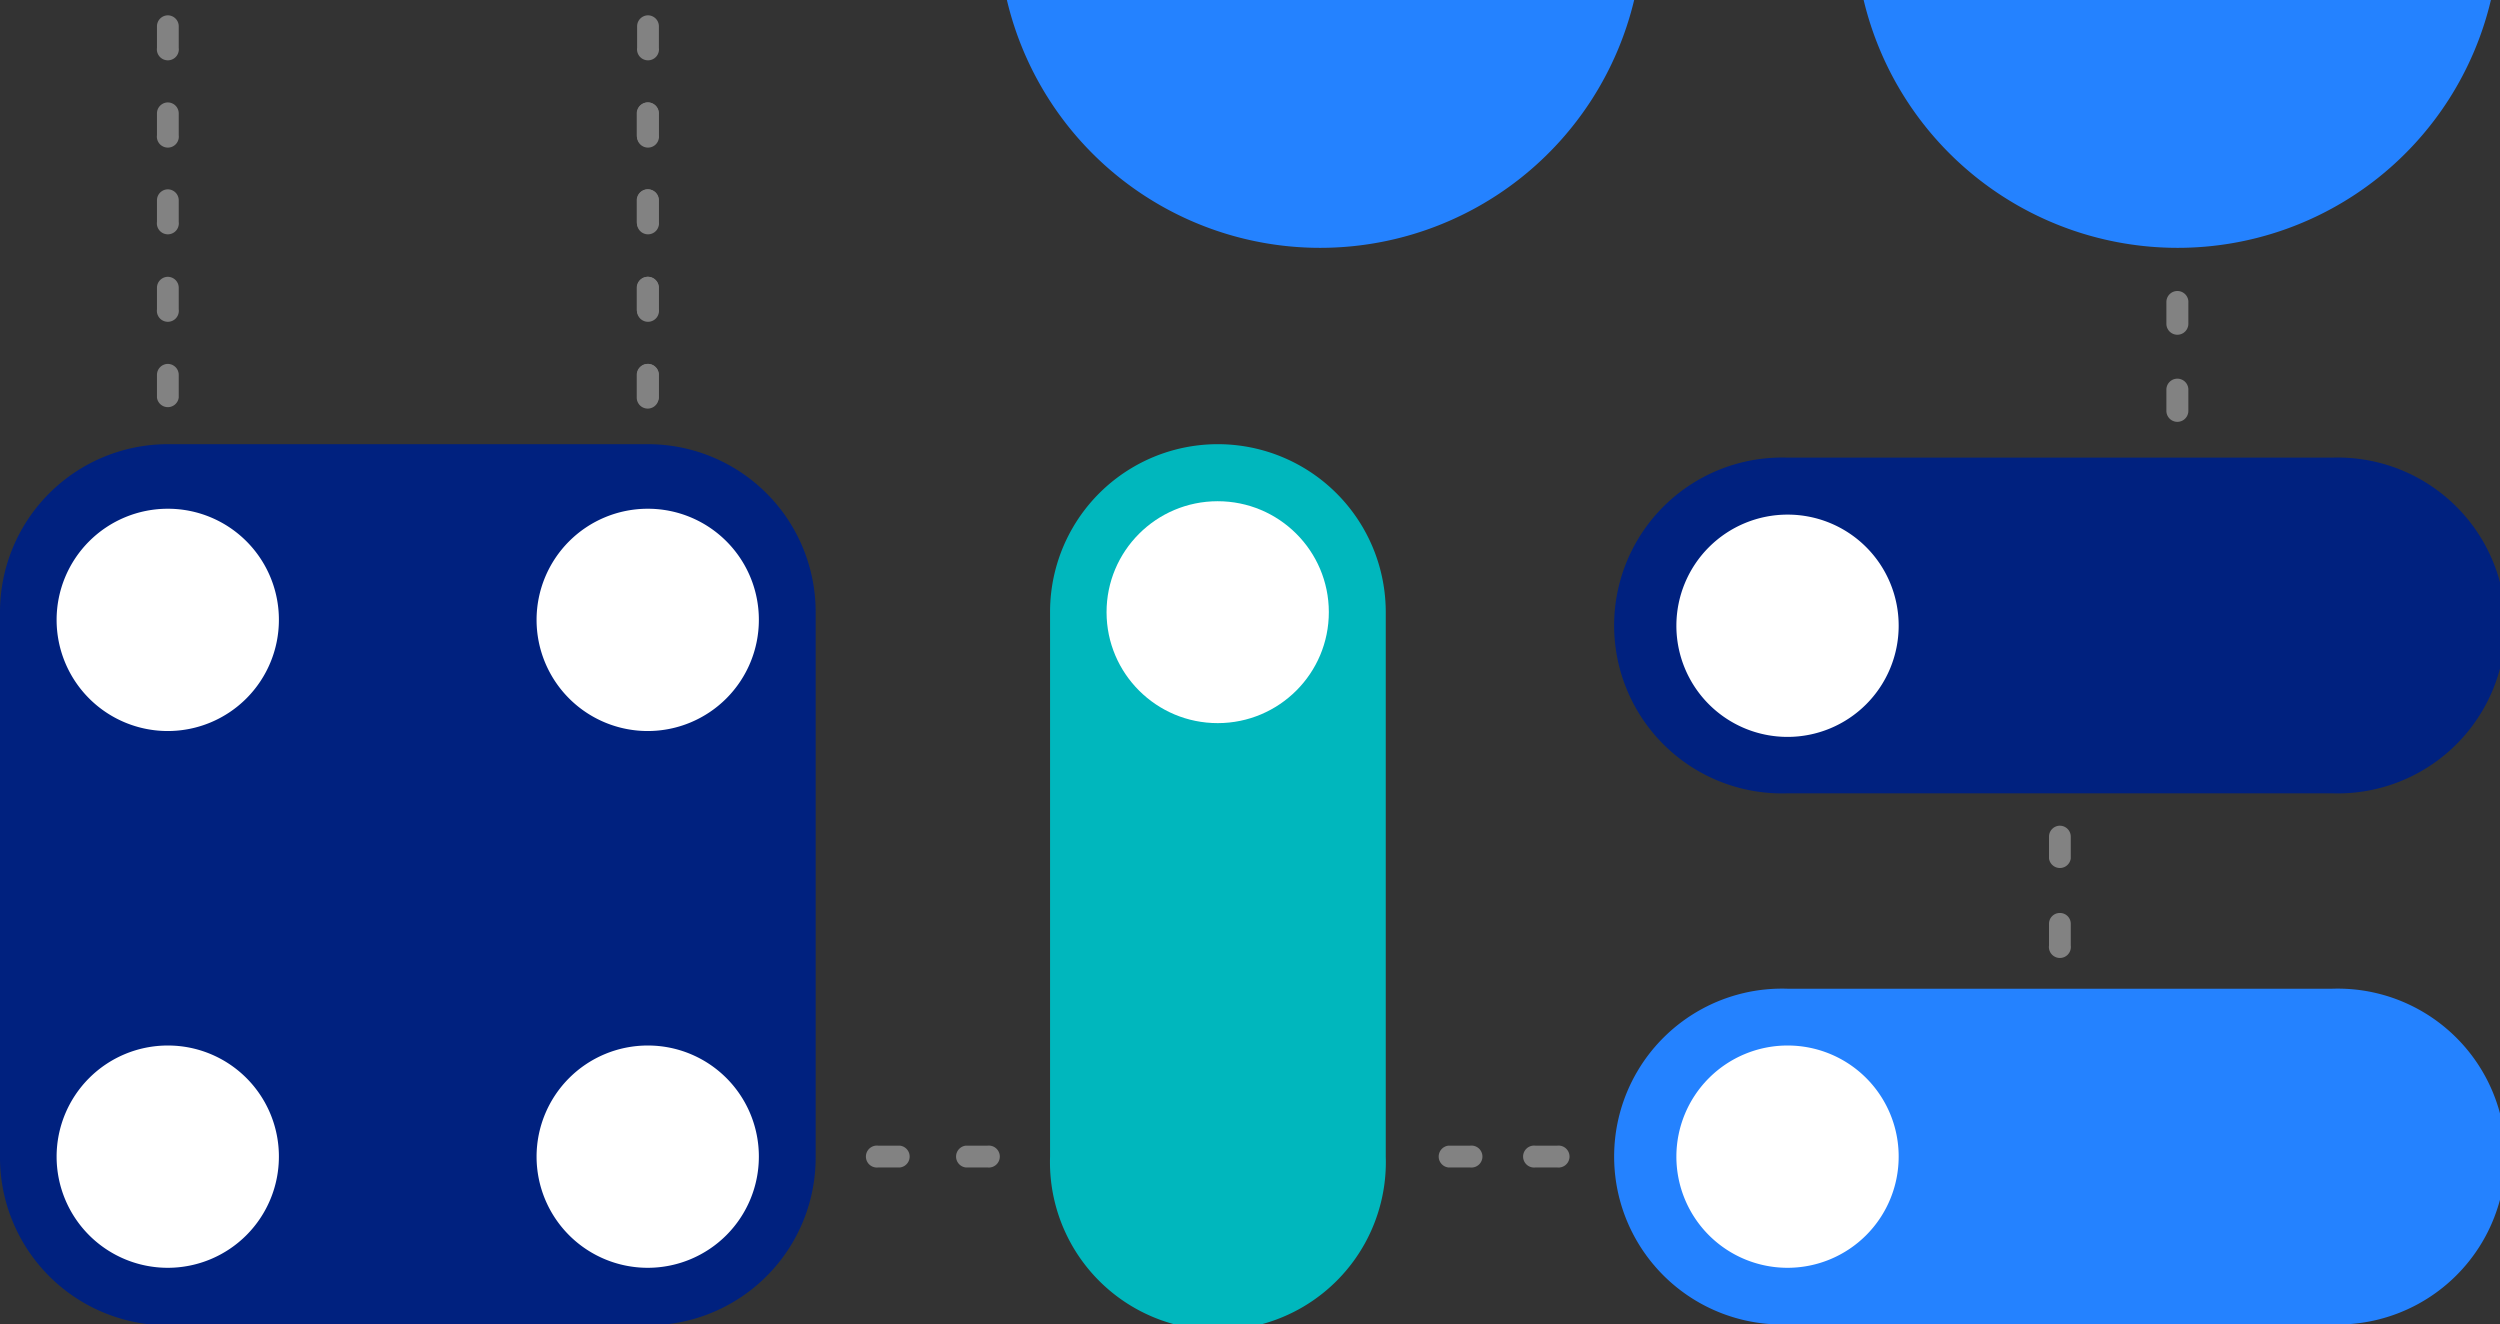 <svg xmlns="http://www.w3.org/2000/svg" viewBox="0 0 132.04 69.95"><rect x="0" y="0" width="132.04" height="69.95" fill="#333333" stroke="none"/><defs><style>.cls-1{fill:#2482ff;}.cls-2{fill:#828282;}.cls-3{fill:#00217f;}.cls-4{fill:#fff;}.cls-5{fill:#00b7bd;}</style></defs><g id="Layer_2" data-name="Layer 2"><g id="Layer_1-2" data-name="Layer 1"><path class="cls-1" d="M115,13.09A17,17,0,0,0,131.56,0H98.43A17.05,17.05,0,0,0,115,13.09Z"/><path class="cls-1" d="M69.74,13.09A17.05,17.05,0,0,0,86.31,0H53.18A17,17,0,0,0,69.74,13.09Z"/><path class="cls-2" d="M8.86,14.62a.58.58,0,0,0-.57.58v1.14a.58.58,0,1,0,1.15,0V15.2A.58.58,0,0,0,8.86,14.62Z"/><path class="cls-2" d="M8.86,19.22a.58.58,0,0,0-.57.58V21a.58.58,0,0,0,1.15,0V19.8A.58.58,0,0,0,8.86,19.22Z"/><path class="cls-2" d="M8.86.81a.58.58,0,0,0-.57.58V2.53a.58.58,0,1,0,1.15,0V1.39A.58.58,0,0,0,8.86.81Z"/><path class="cls-2" d="M8.86,5.41A.58.58,0,0,0,8.29,6V7.14a.58.58,0,1,0,1.15,0V6A.58.58,0,0,0,8.86,5.41Z"/><path class="cls-2" d="M8.86,10a.58.58,0,0,0-.57.57v1.15a.58.58,0,1,0,1.15,0V10.59A.58.58,0,0,0,8.86,10Z"/><path class="cls-2" d="M34.23,19.22a.58.58,0,0,0-.58.58V21a.58.58,0,0,0,1.15,0V19.8A.58.58,0,0,0,34.23,19.22Z"/><path class="cls-2" d="M34.23,14.62a.58.58,0,0,0-.58.58v1.14a.58.58,0,1,0,1.15,0V15.2A.58.58,0,0,0,34.23,14.62Z"/><path class="cls-2" d="M34.23,10a.58.58,0,0,0-.58.57v1.15a.58.58,0,1,0,1.15,0V10.59A.58.58,0,0,0,34.23,10Z"/><path class="cls-2" d="M34.23,5.41a.58.58,0,0,0-.58.58V7.14a.58.58,0,1,0,1.15,0V6A.58.58,0,0,0,34.23,5.41Z"/><path class="cls-2" d="M34.23.81a.58.58,0,0,0-.58.58V2.53a.58.58,0,1,0,1.15,0V1.39A.58.58,0,0,0,34.23.81Z"/><path class="cls-2" d="M34.21,14.62a.58.58,0,0,0-.58.58v1.14a.58.58,0,1,0,1.16,0V15.2A.58.58,0,0,0,34.21,14.62Z"/><path class="cls-2" d="M34.21,5.41a.58.58,0,0,0-.58.58V7.14a.58.58,0,0,0,1.16,0V6A.58.58,0,0,0,34.21,5.41Z"/><path class="cls-2" d="M34.21,19.22a.58.58,0,0,0-.58.58V21a.58.58,0,0,0,1.16,0V19.8A.58.58,0,0,0,34.21,19.22Z"/><path class="cls-2" d="M34.21,10a.58.58,0,0,0-.58.57v1.15a.58.58,0,0,0,1.16,0V10.59A.58.58,0,0,0,34.21,10Z"/><path class="cls-2" d="M108.79,43.61a.58.58,0,0,0-.57.58v1.15a.58.58,0,0,0,1.15,0V44.19A.58.58,0,0,0,108.79,43.61Z"/><path class="cls-2" d="M108.79,48.22a.57.57,0,0,0-.57.57v1.15a.58.58,0,1,0,1.15,0V48.79A.57.57,0,0,0,108.79,48.22Z"/><path class="cls-2" d="M115,15.37a.58.58,0,0,0-.58.58V17.1a.58.58,0,0,0,1.16,0V16A.58.58,0,0,0,115,15.37Z"/><path class="cls-2" d="M115,20a.58.58,0,0,0-.58.57V21.7a.58.58,0,1,0,1.16,0V20.55A.58.58,0,0,0,115,20Z"/><path class="cls-2" d="M47.54,60.51H46.39a.58.58,0,1,0,0,1.15h1.15a.58.58,0,0,0,0-1.15Z"/><path class="cls-2" d="M52.14,60.51H51a.58.58,0,0,0,0,1.15h1.15a.58.58,0,1,0,0-1.15Z"/><path class="cls-2" d="M77.64,60.51H76.49a.58.58,0,0,0,0,1.15h1.15a.58.58,0,1,0,0-1.15Z"/><path class="cls-2" d="M82.24,60.51H81.1a.58.58,0,1,0,0,1.15h1.14a.58.58,0,1,0,0-1.15Z"/><path class="cls-3" d="M123.17,24.17H94.42a8.87,8.87,0,1,0,0,17.73h28.75a8.87,8.87,0,1,0,0-17.73Z"/><path class="cls-4" d="M94.42,27.18a5.87,5.87,0,1,0,5.86,5.87A5.86,5.86,0,0,0,94.42,27.18Z"/><path class="cls-1" d="M123.17,52.22H94.42a8.87,8.87,0,1,0,0,17.73h28.75a8.87,8.87,0,1,0,0-17.73Z"/><path class="cls-4" d="M94.42,55.22a5.87,5.87,0,1,0,5.86,5.86A5.86,5.86,0,0,0,94.42,55.22Z"/><path class="cls-5" d="M64.32,23.46a8.86,8.86,0,0,0-8.86,8.87V61.08a8.87,8.87,0,1,0,17.73,0V32.33A8.87,8.87,0,0,0,64.32,23.46Z"/><ellipse class="cls-4" cx="64.31" cy="32.33" rx="5.87" ry="5.86" transform="translate(-0.03 0.07) rotate(-0.06)"/><path class="cls-3" d="M34.22,23.46H8.86A8.87,8.87,0,0,0,0,32.33V61.08A8.87,8.87,0,0,0,8.86,70H34.22a8.86,8.86,0,0,0,8.86-8.87V32.33A8.86,8.86,0,0,0,34.22,23.46Z"/><path class="cls-4" d="M34.21,26.87a5.87,5.87,0,1,0,5.87,5.86A5.86,5.86,0,0,0,34.21,26.87Z"/><path class="cls-4" d="M8.86,26.87a5.87,5.87,0,1,0,5.87,5.86A5.86,5.86,0,0,0,8.86,26.87Z"/><path class="cls-4" d="M34.21,55.22a5.87,5.87,0,1,0,5.87,5.86A5.86,5.86,0,0,0,34.21,55.22Z"/><path class="cls-4" d="M8.86,55.22a5.87,5.87,0,1,0,5.87,5.86A5.86,5.86,0,0,0,8.86,55.22Z"/></g></g></svg>